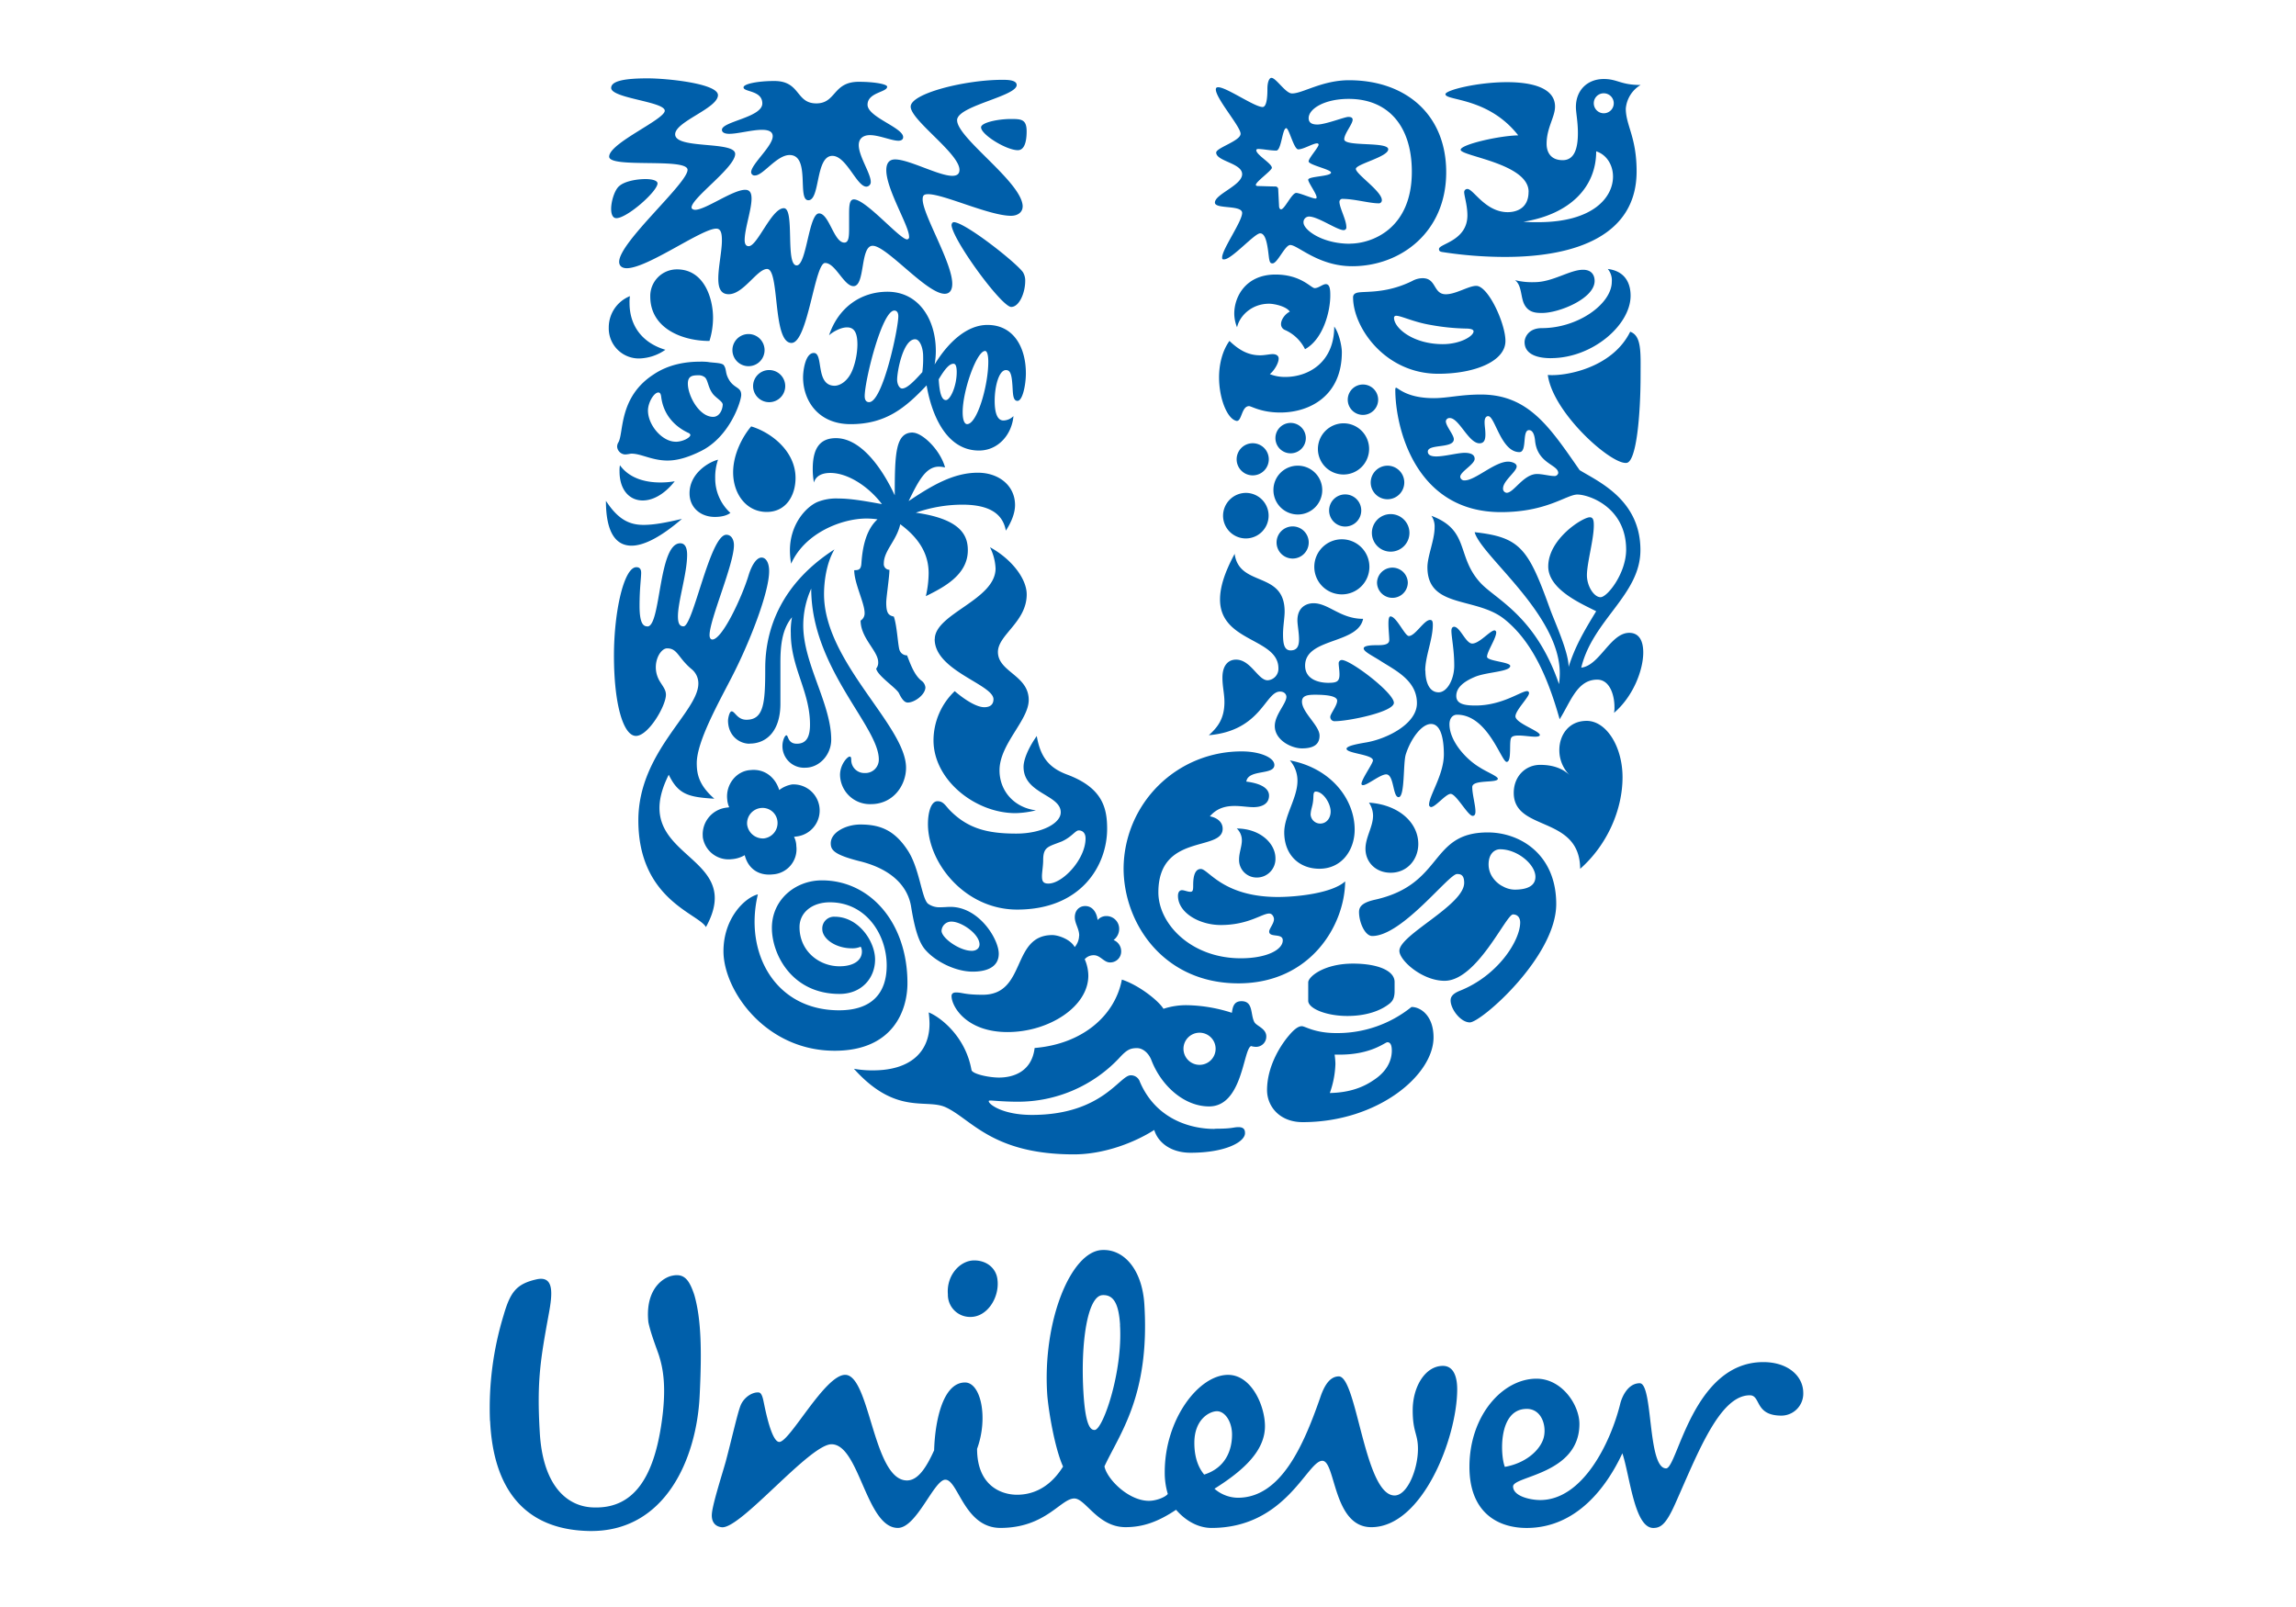 <svg id="8499f394-9643-4f8b-8617-f04625be88fb" data-name="Calque 1" xmlns="http://www.w3.org/2000/svg" viewBox="0 0 1000 700"><defs><style>.bba30c6e-b2a1-42fc-b238-8ef88d19bf99{fill:#005faa;}</style></defs><title>unilever</title><path class="bba30c6e-b2a1-42fc-b238-8ef88d19bf99" d="M674.13,163.32c2.26,16.55,27.34,38.85,34.14,38.32,4.54,0,6.27-21.6,6.27-38.32,0-9.58.53-17.08-4.53-18.82-8,16.21-29.09,19.52-35.88,18.82h0Zm1.39-7.32c18.11,0,34.67-14.46,34.67-27.18,0-5.93-2.79-10.79-9.94-11.66a7.65,7.65,0,0,1,1.75,5.56c0,9.58-14.62,20.21-30.49,20.21-5.75,0-7.49,4-7.49,6.09,0,4.88,4.7,7,11.5,7h0Zm-3.83-19.68c-2.44,0-5.93,0-7.84-3.83-1.58-3.14-1-8.19-4-10.46a30.23,30.23,0,0,0,8.54.87c7.85,0,15.34-5.39,21.08-5.39,3.83,0,5.05,2.44,5.05,4.87,0,7.67-15.49,13.94-22.81,13.94h0ZM282,272.88c5.91,0,4.69-36.23,14.27-36.23,2.27,0,3,2.27,3,5,0,8.19-4,20.21-4,26.83,0,3.31.87,4.35,2.44,4.35,4.18,0,11.5-39.89,18.64-39.89,2.26,0,3.31,2.26,3.31,4.53,0,8.36-10.62,32.4-10.62,39.19,0,1,.35,1.91,1.21,1.91,4.36,0,13.07-18.81,15.86-28.21,1.56-4.88,3.66-7.49,5.57-7.49,1.74,0,3.31,1.92,3.31,5.92,0,9.41-8.7,31.53-16.37,46.34-5.92,11.49-15.15,28-15.15,37.28,0,4.7.88,9.57,7.66,15.5-11.15-.69-15.67-1.74-19.86-10.44-18.64,37.09,34.32,33.45,16.2,66.36-3.31-5.92-29.44-12-29.44-46.5,0-29.79,26.13-47.21,26.13-59.58a8,8,0,0,0-3.14-6.44c-5.75-4.88-5.93-8.89-10.46-8.89-3.31,0-7.31,7.67-3.14,14.45,1.39,2.26,2.62,3.66,2.62,5.75,0,4.88-7.66,17.94-13.06,17.94s-9.58-13.41-9.58-35c0-19.16,4.35-38.49,9.76-38.49,1.56,0,2.09,1,2.09,2.44,0,2.26-.7,6.78-0.7,14.45,0,8.19,1.92,8.89,3.49,8.89h0ZM548.88,101.64c2.79,0,3.31,6.8,3.83,10.81,0.35,2.09.7,2.27,1.57,2.27,2.09,0,5.4-8,7.66-8,3.32,0,12.2,9.24,27,9.24,21.07,0,40.94-14.81,40.94-40.94,0-25.26-17.78-40.07-42.33-40.07-11.68,0-20.21,5.75-24.74,5.75-2.79.18-7-6.79-9.07-6.79-0.87,0-1.73,1.74-1.73,4.7,0,1.92,0,8-2.1,8-4.17,0-20.37-12-20.37-7.67,0,4,10.79,16.2,10.79,19.33s-10.63,6.1-10.63,8.19C529.72,70.3,541,71,541,75.87s-11.86,8.7-11.86,12.37c0,3,11.86.87,11.86,4.53s-8.71,15.85-8.71,19.33c0,0.88.17,0.88,0.87,0.88,3.31,0,13.25-11.34,15.68-11.34h0ZM325.4,359.11a6.72,6.72,0,0,1,5.92-7.14,6.53,6.53,0,0,1,7.31,5.92,6.75,6.75,0,0,1-5.92,7.32,6.92,6.92,0,0,1-7.31-6.09h0Zm-19.33,5.4a11.34,11.34,0,0,0,12.54,9.75,13.18,13.18,0,0,0,5.75-1.75c1.4,5.58,5.74,9.07,12.19,8.37a11,11,0,0,0,10.28-12.36,9.12,9.12,0,0,0-1-4l1.22-.17a11.38,11.38,0,0,0-2.1-22.65,12.6,12.6,0,0,0-5.57,2.44c-1.57-5.22-6.1-9.4-12.54-8.7-6.1.35-10.81,6.27-10.11,12.71a10,10,0,0,0,.87,3.49l-1.22.17a11.7,11.7,0,0,0-10.27,12.73h0ZM694.16,45a4.35,4.35,0,1,0,4.35-4.36A4.31,4.31,0,0,0,694.16,45h0ZM597,210.17a7.31,7.31,0,1,0,7.3-7.32,7.35,7.35,0,0,0-7.3,7.32h0Zm0.51,21.94a8.18,8.18,0,1,0,8.18-8.17,8.18,8.18,0,0,0-8.18,8.17h0Zm-25.08,14.8a12,12,0,1,0,12-12,12,12,0,0,0-12,12h0Zm6.45-24.55a7,7,0,1,0,7-7,7,7,0,0,0-7,7h0ZM556,236.3a7,7,0,1,0,7-7,7,7,0,0,0-7,7h0Zm18-40.76a11.15,11.15,0,1,0,11.15-11.15A11.22,11.22,0,0,0,574,195.54h0ZM587,174.11a6.62,6.62,0,1,0,6.62-6.62,6.62,6.62,0,0,0-6.62,6.62h0ZM555.5,190.83a6.62,6.62,0,1,0,6.62-6.61,6.62,6.62,0,0,0-6.62,6.61h0Zm-0.87,22.64a10.63,10.63,0,1,0,10.63-10.62,10.56,10.56,0,0,0-10.63,10.62h0Zm-21.94,11.16a9.92,9.92,0,1,0,9.93-9.93,10,10,0,0,0-9.93,9.93h0Zm5.92-24.56a7,7,0,1,0,7-7,7,7,0,0,0-7,7h0ZM515.45,456.84a7,7,0,1,0,7-7,7,7,0,0,0-7,7h0ZM328,168.19a7,7,0,1,0,7-7,7,7,0,0,0-7,7h0ZM319,152.51a7,7,0,1,0,7-7,7,7,0,0,0-7,7h0Zm7.49,171.4c7.31,0,13.41-5.4,13.41-17.42V288.73c0-6.8.52-14.47,5.05-19.86a31.27,31.27,0,0,0-.52,7c0,15,8.36,25.26,8.36,39.73,0,5.39-1.56,8.36-5.74,8.36-4,0-3.66-3.66-4.53-3.66-0.69,0-1.74,2.26-1.74,4.7a9.42,9.42,0,0,0,9.93,9.41c6.27,0,11.32-5.75,11.32-12.2,0-15.67-12.18-33.09-12.18-49.81a39.09,39.09,0,0,1,3.47-16c0,34.67,29.44,59.93,29.44,74.39a5.82,5.82,0,0,1-6.1,5.93,5.68,5.68,0,0,1-5.91-5.58c0-1.22-.18-1.57-0.69-1.57-1,0-4.19,3.48-4.19,8a13,13,0,0,0,13.41,12.71c9.93,0,15.34-8.36,15.34-15.85,0-18.29-35.72-46-35.72-75.6,0-5.06.87-13.24,4.53-19.51-23,14.8-30.14,34.49-30.14,51.73,0,15-.53,22.47-8.19,22.47-4,0-5-3.66-6.44-3.66-1,0-1.57,3.14-1.57,4,0,6.44,4.71,10.1,9.41,10.1h0Zm301.88-174c7.66,0,13.42-3.49,13.42-5.58,0-.7-1-1.21-3.31-1.21a95.6,95.6,0,0,1-15.33-1.57c-7.32-1.21-12.9-4-15-4a0.87,0.87,0,0,0-1,.86c0,4.53,8.35,11.5,21.26,11.5h0Zm-38-22.12c2.26-1.4,12,.87,24.73-5.4a9.43,9.43,0,0,1,4.52-1.21c6.11,0,4.53,7,10.11,7,4.36,0,9.93-3.66,13.24-3.66,5.21,0,12.71,16.38,12.71,24,0,8.88-13.4,14.29-29.26,14.29-23.17,0-37.1-20.21-37.1-33.27a1.84,1.84,0,0,1,1-1.74h0ZM330.1,389.58c-5.74,1.4-15,10.46-15,24.75,0,17.06,18.29,43.37,48.43,43.37,25.44,0,31.7-17.6,31.7-29.45,0-26.29-16.2-44.77-37.27-44.77-11.5,0-21.77,8.36-21.77,20.73,0,11.5,8.71,28.74,29.44,28.74,9.75,0,15.5-7,15.5-15,0-7.82-7.15-18.63-17.59-18.63a5.12,5.12,0,0,0-5.4,5.4c0,4.17,5.75,8.36,12.9,8.36a9.16,9.16,0,0,0,3.83-.7,4.17,4.17,0,0,1,.52,2.1c0,4-3.82,6.43-9.75,6.43-8.89,0-17.42-6.61-17.42-17.07,0-6.27,5.39-10.8,13.24-10.8,15.49,0,24.73,13.77,24.73,27.52,0,12.38-6.8,19.52-20.73,19.52-27.88,0-41.46-25.07-35.37-50.52h0ZM312.69,200.25c-4,1-12.37,5.92-12.37,14.63,0,6.28,4.88,10.29,11,10.29,3.14,0,5.4-.7,6.8-1.75a20.28,20.28,0,0,1-6.62-15.15,23.3,23.3,0,0,1,1.22-8h0ZM270,202.68a13.18,13.18,0,0,0-.17,2.61c0,8.18,4.36,12.71,10.11,12.71,4.35,0,9.4-2.61,13.93-8.36a36.67,36.67,0,0,1-6.27.52c-6.44,0-13.41-1.73-17.59-7.49h0Zm-6.09,15.5c0,13.24,4,19.51,11.15,19.51,5.57,0,13.06-4,21.95-11.66-6.8,1.57-12,2.61-16.72,2.61-6.27,0-11.15-2.44-16.37-10.46h0ZM529,491.67c8.36,0,7.84-.69,10.46-0.69s2.79,1.57,2.79,2.61c0,3.84-8.54,8.54-23.69,8.54-8.89,0-14.29-4.7-15.84-9.92-8.72,5.57-22,10.63-35,10.63-35.71,0-44.78-15.51-55.92-20.56-8.53-3.83-21.6,3.66-39.88-16.73a44.05,44.05,0,0,0,8.36.69c16,0,24.56-7.82,24.56-20.36a45.8,45.8,0,0,0-.35-4.88c4.88,1.92,16,10.28,18.63,25.07,0.35,1.74,7.49,3.31,12,3.31,6.27,0,14.28-2.61,15.5-12.88,20.9-1.74,35-14.11,38-29.79,7.49,2.44,16,9.23,18.12,12.72a31.38,31.38,0,0,1,10.45-1.57,66.8,66.8,0,0,1,19.34,3.31c0.35-2.27.7-5.06,4.19-5.06,5.22,0,3.83,5.75,5.58,9.06,0.87,1.74,5.22,2.79,5.22,6.27A4.45,4.45,0,0,1,547,456a7.66,7.66,0,0,1-2.09-.34c-3.48,1.23-3.66,26.29-18.3,26.29-10.79,0-20.73-8.88-25.07-20-1.22-3.3-3.84-5.39-6.28-5.39-2.79,0-4.35.53-7.67,4.18a60.5,60.5,0,0,1-44.41,19.16c-5.92,0-10.62-.52-11.85-0.52-0.69,0-.69.17-0.69,0.35,0,1.22,5.92,5.92,18.81,5.92,30.65,0,38.14-17.25,43-17.25a4.05,4.05,0,0,1,4,2.79c7.14,16.73,22.65,20.56,32.4,20.56H529ZM430.09,141.54c11.49,0,16.72,9.93,16.72,21.08,0,4.87-1.39,12-3.66,12s-1.92-4-2.27-7.67c-0.35-4.69-1.22-5.74-2.78-5.74-3,0-4.88,7-4.88,13.41,0,4,.68,8.54,3.83,8.54a6.34,6.34,0,0,0,4.35-1.91c-0.7,8-6.62,15-15,15-15.33,0-21.08-17.94-22.82-28.39-9.22,9.76-17.76,16.9-33.09,16.9-14.29,0-20.72-10.45-20.72-20.38,0-3,1-10.63,4.69-10.63,4.36,0,.52,14.28,9.07,14.28,2.09,0,5.92-1.75,8-7.49a32.24,32.24,0,0,0,1.91-10.28c0-4.7-1-7.66-4.52-7.66-3,0-6.62,2.26-7.84,3.48,4.18-12.54,14.28-19,25.43-19,13.76,0,21.08,12.2,21.08,25.78a33.93,33.93,0,0,1-.53,5.92c5.93-9.76,14.11-17.24,23-17.24h0ZM386.37,37.72c0-1-5.22-2.09-12.37-2.09-11.32,0-9.75,9.41-18.46,9.41-9.06,0-6.8-9.76-18.29-9.76-7,0-13.41,1.22-13.41,2.78,0,2.09,8.18,1.22,8.18,7,0,6.1-17.59,7.84-17.59,11.49,0,1.22,1.39,1.74,3.14,1.74,3.83,0,9.93-1.74,14.27-1.74,2.45,0,4.71.53,4.71,2.79,0,4.35-9.4,12.2-9.4,15.68a1.48,1.48,0,0,0,1.74,1.4c3.48,0,9.41-8.89,15-8.89,9.23,0,3.14,19.69,8.18,19.69,5.23,0,3-19.33,10.46-19.33,6.1,0,10.63,13.41,14.81,13.41a2,2,0,0,0,1.91-2.09c0-3.65-5.23-11.15-5.23-16,0-3,2.09-4.35,4.88-4.35,4,0,9.41,2.44,12.37,2.44,1,0,2.09-.35,2.09-1.57,0-4.18-15.51-8.7-15.51-14.11s8.54-5.4,8.54-7.84h0Zm248.22,343c-3.66,0-23.87,27-36.93,27-3.14,0-5.75-5.92-5.75-10.45,0-2.44,1.57-4.19,7.15-5.41,30-6.8,23.33-29.26,48.93-29.26,14.12,0,29.81,9.59,29.81,31.18,0,23-32.75,51.57-37.63,51.57-4,0-8.37-5.76-8.37-9.59,0-1.22.52-2.79,4-4.18,16.71-6.63,26.3-21.94,26.3-29.78,0-1.74-.87-3.48-3.14-3.48-3,0-15.67,28.91-29.78,28.91-9.76,0-19.69-8.89-19.69-13.05,0-7,28.22-19.87,28.22-29.63,0-3.66-1.74-3.83-3.13-3.83h0Zm18.81-10.79c-2.44,0-5.06,1.92-5.06,6.61,0,5.23,4,8.54,6.28,9.59a10.81,10.81,0,0,0,5.06,1.39c5.05,0,9.06-1.39,9.06-5.58,0-5.4-7.84-12-15.33-12h0ZM427.3,55.49c0,3.14,11,9.93,16,9.93,3,0,3.84-4,3.84-8.19,0-5.22-2.27-5.4-6.8-5.4-5.74,0-13.06,1.57-13.06,3.66h0ZM445.42,90c0-10.46-28.56-29.79-28.56-37.62a1.65,1.65,0,0,1,.16-0.87c2.09-5.75,25.78-9.76,25.78-14.47,0-2.27-4.17-2.27-6.27-2.27-16.2,0-39.89,5.93-39.89,11.68,0,5.92,21.25,20.38,21.25,27.53,0,1.91-1.21,2.61-3.13,2.61-5.92,0-18.82-7.14-24.91-7.14-2.79,0-3.83,1.91-3.83,4.7,0,8.36,9.92,24.22,9.92,28.91a1,1,0,0,1-.86,1.22c-3.14,0-17.94-17.42-23.17-17.42-1.92,0-2.09,2.61-2.09,6.44v5.93c0,4-.17,6.44-2.09,6.44-4.53,0-6.62-12.71-11-12.71-4.53,0-5.4,22.65-9.75,22.65-5.05,0-.7-24.92-5.58-24.92-5.4,0-11.5,16.55-15.32,16.55-1.4,0-1.75-1.39-1.75-2.62,0-5,3-13.23,3-18.11,0-2.44-.7-3.83-2.79-3.83-5.4,0-17.24,8.71-21.77,8.71-0.7,0-1.57-.35-1.57-1,0-4.18,19-17.42,19-23.34,0-5.75-26.14-1.92-26.14-8.54,0-5.57,18.64-11.32,18.64-17.07,0-5.05-22.13-7.31-30.65-7.31-10.29,0-15.86,1.21-15.86,4.17,0,4.53,23.34,5.93,23.34,9.93,0,3.84-24.21,14.11-24.21,20,0,5.22,34.14.34,34.14,5.75,0,5.91-29.79,31.52-29.79,40.06,0,1.92,1.4,2.79,3.31,2.79,9.07,0,32.58-17.24,39-17.24,2.26,0,2.44,2.77,2.44,5.22,0,4.53-1.57,11.5-1.57,16.56,0,4,1,6.79,4.53,6.79,6.44,0,12.37-11,16.72-11,5.58,0,2.26,32.22,10.63,32.22,7.13,0,10.09-34.83,14.63-34.83s8.19,10.1,12.37,10.1c5.22,0,2.78-17.59,8.36-17.59,6.1,0,23.51,20.91,31.35,20.91,2.44,0,3.31-1.92,3.31-4.36,0-9.22-12.89-30.13-12.89-36.75,0-1.75.52-2.27,2.44-2.27,6.79,0,26.65,9.41,36.05,9.41,3.13,0,5.05-1.74,5.05-4h0ZM683.2,290.47c2.79-8.71,6.26-14.82,12-24.22-5.74-3-20.88-9.23-20.88-19.51,0-12,15-21.42,18.1-21.42,1.4,0,1.75,1.22,1.75,3.48,0,6.26-3,16.37-3,21.76,0,4.87,3.14,9.58,5.92,9.58,3,0,11.16-10.45,11.16-20.72,0-18.46-16.21-24-21.24-24-4.71,0-13.25,7.66-33.3,7.66-37.44,0-46-37.1-46-53.31,0-.7.16-0.87,0.34-0.87,0.88,0,4.54,4.53,16.38,4.53,6.1,0,11.68-1.57,20.57-1.57,20.89,0,30.13,14.46,43,32.93,7.82,4.87,26.47,12.71,26.47,34.83,0,19.5-20.73,30.31-25.77,51.2,8-.87,12.7-15.16,20.9-15.16,4.19,0,6.1,3.32,6.1,8.54,0,7.67-4.36,19.17-12.72,26.31a11.29,11.29,0,0,0,.18-2.61c0-4.88-1.93-11.85-7.5-11.85-8.69,0-11.48,9.41-16.37,17.25-5-17.76-11.84-33.8-24-43.55C643,259.8,621.7,265.2,621.7,247.09c0-4.88,3.13-11.84,3.13-17.41a8.18,8.18,0,0,0-1.4-5c16.73,6.26,10.81,17.41,21.09,28.9,6.43,7.32,24.2,14.29,34.49,44.42a33.56,33.56,0,0,0,.34-4.69c0-25.78-34.13-51-37.09-61.49C662.11,234,665.6,238.91,675,265c1.91,5.41,8.19,18.82,8.19,25.44h0ZM309,148.51a34.33,34.33,0,0,0,1.56-10.1c0-8.36-3.82-21.07-15.68-21.07a11.59,11.59,0,0,0-11.66,11.84c0,13.77,13.76,19.34,25.78,19.34h0ZM294.22,192.4c-5.75,0-12-7.13-12-13.58,0-3.49,2.62-7.85,4.51-7.85,0.7,0,1.05.52,1.23,1.74,1,8.54,6.62,13.42,11.85,15.85a1.4,1.4,0,0,1,.88.87c0,1.22-3.32,3-6.45,3h0ZM314.78,176c0,2.44-1.4,5.58-4.19,5.58-6.09,0-11-9.24-11-14.46,0-3.3,1.92-3.65,4.53-3.65a4.24,4.24,0,0,1,2.61.7c1.56,0.87,1.56,4.35,3.47,7,1,1.74,4.53,3.66,4.53,4.88h0Zm-6.1-18.29a25.86,25.86,0,0,0-3.83-.17c-5.75,0-13.42,1-20.2,5.58-15.34,9.93-12.9,25.6-15.34,29.61a3.53,3.53,0,0,0-.52,1.92,3.7,3.7,0,0,0,3.31,3.3c1.4,0,2.27-.34,3-0.34,4.18,0,8.88,3,15.67,3,4,0,8.71-1.22,14.64-4.19,12.54-6.27,17.42-21.77,17.42-24.39,0-3.31-2.61-2.79-4.88-5.92-2.44-3.65-1.22-5-2.79-7.14-1-.87-3.31-0.87-6.45-1.22h0Zm18.47,28.05c-3.83,4.52-7.84,12.18-7.84,20,0,9.39,5.75,17.24,14.63,17.24,8.54,0,12.55-7.32,12.55-14.8,0-11.68-10.63-19.87-19.34-22.47h0Zm-37.28-33.45a20.85,20.85,0,0,1-11.32,3.83,13.1,13.1,0,0,1-13.41-13.41A14.67,14.67,0,0,1,274.37,129a16.73,16.73,0,0,0-.18,3c0,9.93,5.58,17.41,15.68,20.38h0ZM599.75,253.71a6.71,6.71,0,0,1,13.41,0,6.7,6.7,0,1,1-13.41,0h0ZM604.27,454c0.87,0,1.92.52,1.92,3.66,0,3.82-1.75,8.87-8,12.88-4.36,3-10.29,5.4-19,5.57a41.2,41.2,0,0,0,2.44-12.72,33.72,33.72,0,0,0-.35-4h2.26c13.76,0,19.68-5.4,20.72-5.4h0Zm1.39-17.26c1.4-1.22,1.74-3.13,1.74-5v-4c0-5.05-7.65-8-18.1-8-12.72,0-19.52,5.75-19.52,8.19v8c0,3.31,7.67,6.62,17.08,6.62,7.49,0,14.29-1.92,18.8-5.76h0Zm9.06,1.92A51.36,51.36,0,0,1,582,450c-9.41,0-13.59-3-15-3-1.74,0-3.66,1.74-5.57,4-4.18,4.88-9.58,13.93-9.58,23.85,0,7,5.4,13.95,15.51,13.95,32.58,0,57-20.39,57-36.92,0-9.42-5.58-13.25-9.59-13.25h0Zm6.1-146.49c0,4.35,1.4,9.4,5.76,9.4,3.66,0,6.8-5.57,6.8-11.66,0-7-1.23-12.37-1.23-15.17,0-1.21.52-1.73,1.23-1.73,2.61,0.17,5.05,7.32,7.84,7.32,3.14,0,7.83-5.75,9.74-5.75a0.89,0.89,0,0,1,.7.87c0,2.61-4,8.36-4,10.63,0,1.92,10.11,2.26,10.11,4,0,2.61-10.63,2.61-15.66,4.88-4.88,2.09-7.84,4.7-7.84,8.18s3.48,4.18,8.36,4.18c11.66,0,19.86-6.27,22.46-6.27a0.82,0.82,0,0,1,.87.87c0,1.75-5.92,7.5-5.92,10.11,0,3,10.81,6.43,10.63,8.18-0.17.52-.86,0.69-2.09,0.69-1.91,0-4.88-.51-7.15-0.51-1.4,0-2.61.17-3.14,0.86-1.23,1.4.35,10.63-2.09,10.63-2.26,0-8.19-20.56-21.59-20.56-1.92,0-3.31,1.57-3.31,4.19,0,7,6.8,15,13.24,18.81,2.95,1.92,7.83,3.83,7.83,4.88,0,2.08-11.14.17-11.14,3.65,0,3.14,1.39,7.85,1.39,10.63,0,0.87-.17,1.91-1.22,1.91-2.08,0-7.14-9.58-9.59-9.58-2.08,0-6.61,5.74-8.53,5.74a1,1,0,0,1-.87-1c0-4,6.45-13.06,6.45-21.95,0-4.18-.52-13.24-5.58-13.24-4.19,0-8.89,6.61-11,13.24-1.22,3.83-.34,18.64-3.13,18.64-2.61,0-1.92-9.93-5.4-9.93-2.59,0-8.17,4.7-10.09,4.7a0.61,0.61,0,0,1-.69-0.52c0-2.08,5-8.88,5-10.27,0-2.62-11.5-3-11.5-5.06,0-1.22,4.53-2.09,8.72-2.79,8.88-1.57,21.94-8,21.94-17.07,0-10.11-9.77-14.45-16.19-18.63-3.32-2.1-7-3.84-7-5.23s4.19-1.4,5.92-1.4c2.6,0,5.22-.17,5.22-2.26,0-1.57-.36-4.69-0.36-7.13,0-1.75.18-3.14,0.88-3.14,2.61,0,6.28,8.53,8,8.53,2.78,0,6.62-7,9.24-7,0.87,0,1.21.52,1.21,2.09,0,6.44-3.31,13.76-3.31,20h0Zm-83.09-51c1.92,14.79,21.78,7.3,21.78,25.24,0,2.62-.7,6.45-0.7,9.75,0,3.84.35,7.15,3.31,7.15s3.66-2.09,3.66-4.88-0.7-6.26-.7-8.18c0-6.1,4.35-7.49,7-7.49,6.62,0,11.67,6.8,21.61,6.8-2.26,11.14-25.26,8.18-25.26,20.38,0,6.09,6.09,7.49,10.1,7.49,3.66,0,4.87-.53,4.87-3.66,0-1.75-.35-3.66-0.35-4.88a1.37,1.37,0,0,1,1.4-1.39c3.83,0,22.64,14.28,22.64,18.64,0,4-19.86,8-25.61,8a1.85,1.85,0,0,1-2.09-1.91c0-1.22,3-4.89,3-7,0-1.56-2.61-2.61-9.58-2.61-3.31,0-5.75.35-5.75,3,0,4.7,7.66,10.45,7.66,14.8,0,3.48-2.09,5.57-7.66,5.57-4.7,0-11.84-3.66-11.84-9.75,0-4.88,5.06-9.76,5.06-12.72,0-.87-0.7-2.27-2.79-2.27-6.45,0-8.19,17.07-31,19,3.66-3.31,6.8-7,6.8-14.46,0-3.66-.87-6.63-0.87-10.62,0-5.22,2.43-7.84,5.92-7.84,6.45,0,9.57,9,13.76,9a5,5,0,0,0,4.7-5.21c0-13.25-25.43-11.33-25.43-30,0-5.05,1.74-11.32,6.44-20h0Zm33.1,113.22a4.17,4.17,0,0,0,4.18,4.35c2.79,0,4.54-2.44,4.54-5.22,0-3.66-3.31-8.71-6.46-8.71-1.39,0-.86,2.08-1.22,4.35-0.17,1.75-1,3.84-1,5.23h0Zm-9.05-23.17c18.29,3.48,28.23,17.24,28.23,30.14,0,8.89-5.58,17.06-15.34,17.06-8.88,0-15.33-6.09-15.33-15.84,0-7.31,5.76-15,5.76-22.48a13.45,13.45,0,0,0-3.31-8.88h0Zm-23.17,29.62a7,7,0,0,1,2.27,5.23c0,2.61-1.22,5.4-1.22,8.35a7.66,7.66,0,0,0,7.67,7.83,8.1,8.1,0,0,0,8.18-8.36c0-6.6-6.8-13-16.9-13h0Zm57.66-11.16a10.38,10.38,0,0,1,1.75,5.58c0,4.88-3.3,9.41-3.3,14.46,0,5.74,4.36,10.44,11,10.44,7.15,0,12-5.75,12-12.53,0-9.23-8.37-17.08-21.43-18h0Zm-53.48-9.23c8,1,9.93,3.83,9.93,6.09,0,3.84-3.48,5.05-6.79,5.05-2.43,0-5.22-.52-8.19-0.52-3.84,0-7.66.87-10.8,4.53,2.26,0.35,5.58,1.91,5.58,5.4,0,10.1-28,1.74-28,27.69,0,13.77,14.29,28.73,35.89,28.73,11.15,0,18.29-3.64,18.29-7.82,0-3.31-5.92-1-5.92-3.83,0-1.23,2.09-3.49,2.09-5.4,0-.87-0.69-2.44-2.09-2.44-3.14,0-9.05,5-21.08,5-9.4,0-18.64-5.4-18.64-12.72,0-1.57.7-2.45,1.74-2.45s2.44,0.7,3.66.7c1.05,0,1.22-.7,1.22-2.62s0-7.32,3.32-7.32,9.57,12.2,33.61,12.2c8,0,23.52-1.57,29.27-6.8-0.18,19.17-15.16,44.42-46.51,44.42-32.58,0-50-26.12-50-50.17a51.28,51.28,0,0,1,51.56-50.86c7.65,0,14.11,2.62,14.11,5.92,0,4.53-11.32,1.75-12.2,7.14h0ZM416.69,162.1c0-3-.7-3.66-1.4-3.66-1.74,0-3.66,2.09-6.44,6.78,0.35,6.27,1.39,9.06,3.13,9.06,1.92,0,4.71-6.1,4.71-12.19h0Zm-23.87,7.14c1.92,0,4.35-2.09,8.89-7.14a44.69,44.69,0,0,0,.35-7c0-3.49-1.4-7.32-3.49-7.32-5.22,0-7.83,13.94-7.83,17.6,0,2.09,1.05,3.83,2.09,3.83h0Zm28.39,15.51c4.36,0,9.23-16.72,9.23-27.17,0-2.26-.35-4.7-1.39-4.7-3.66,0-9.77,17.24-9.77,26.65,0,3.66.88,5.22,1.93,5.22h0Zm-42.68-9.58c5.93,0,12.72-32,12.72-37.45,0-1.39-.52-2.44-1.74-2.44-5.4,0-12.9,30.48-12.9,37.27,0,1.22.35,2.62,1.92,2.62h0Zm19,13.24c-7.49,0-7.83,9.07-7.83,27.35-5.58-12-14.81-24.91-25.61-24.91-7.32,0-10.11,4.88-10.11,13.41a32.78,32.78,0,0,0,.52,5.92c0.88-3,3.66-4.17,7.15-4.17,7.49,0,16.54,5.74,22.47,13.58-6.8-1.22-13.41-2.44-19-2.44a21.88,21.88,0,0,0-9.23,1.57c-5,2.26-11.85,9.76-11.85,21.08a34.55,34.55,0,0,0,.53,5.74c6.09-13.59,22.29-19.67,32.74-19.67a33.28,33.28,0,0,1,4.87.35c-5.4,4.87-6.62,13.41-7,19.15-0.18,2.79-1.22,3-3.13,3,0,5.74,4.52,14.28,4.52,18.64a3.67,3.67,0,0,1-1.74,3.31c0,7.66,7.66,13.24,7.66,18.12a4.11,4.11,0,0,1-.87,2.79c0.52,3.13,8.89,8.53,9.94,10.79,1.74,3.66,3,4,3.82,4,3,0,7.67-3.48,7.67-6.62a4.12,4.12,0,0,0-1.56-2.78c-3.32-2.44-5.06-7.66-6.44-11.15a3.41,3.41,0,0,1-3.31-2.44c-0.7-2.27-1.05-10.45-2.44-14.45-2.27-.52-3.31-1.39-3.31-6.1,0-2.26,1.39-11.15,1.39-14.28a2.48,2.48,0,0,1-2.44-2.79c0-5.56,5.58-9.92,7.15-17.06,9.93,7.31,12.37,14.8,12.37,21.42a45.89,45.89,0,0,1-1.22,9.92c7.32-3.66,18.29-9.05,18.29-20,0-6.44-3-13.58-22.65-16.37a61.66,61.66,0,0,1,20.21-3.49c11.15,0,17.59,3.49,19,11.32,2.26-3.47,4-7.48,4-11.14,0-8.54-7.13-14.1-16.2-14.1-10.62,0-20,5.56-30.14,12.36,4.54-9.4,7.67-15,13.25-15a13.33,13.33,0,0,1,2.61.34c-2.09-7.67-9.93-15.16-14.11-15.16h0ZM286.38,79.87c0,3.48-13.24,15.16-17.94,15.16-1.74,0-2.26-2.09-2.26-4,0-3.49,1.57-8.36,3.48-9.94C271.92,79,277.15,78,281.16,78c2.44,0,5.22.51,5.22,1.91h0ZM691,314c8.71,0,15.68,11.32,15.68,24.57,0,14.1-6.62,29.44-18.45,39.88-0.18-23.51-28.93-16-28.93-33.09,0-7.31,5.22-12.19,11.5-12.19q8.36,0,13.06,4.71a15.46,15.46,0,0,1-4.71-11.15c0-6.62,4.19-12.72,11.84-12.72h0ZM561.78,135.79c-1.39-2.27-6.62-3.49-9.06-3.49-7.66,0-12.88,5.4-13.93,10.28a16.39,16.39,0,0,1-1.22-5.92c0-7.67,5.23-17.07,17.95-17.07,11.16,0,15.5,5.92,17.07,5.92,1.74,0,3.48-1.74,4.88-1.74,1.92,0,1.92,3,1.92,5,0,7-3.13,19-11,23.34a17.7,17.7,0,0,0-8.71-8.36,2.73,2.73,0,0,1-1.74-2.61c0-1.92,1.74-4.36,3.83-5.4h0Zm-26.3,12.71c4.53,4.35,8.53,6.27,13.41,6.27,1.91,0,4.18-.52,5.4-0.52,1.57,0,2.62.7,2.62,1.92,0,1.92-1.75,5.06-3.84,6.8a17.44,17.44,0,0,0,6.79,1.22c9.93,0,21.25-6.27,21.25-21.94,2.09,2.77,3.32,8.53,3.32,11.14,0,19-13.95,26.3-26.82,26.3-8.37,0-12.55-2.78-13.59-2.78-3.3,0-3.13,6.62-5.4,6.44-4-.69-7.67-9.59-7.67-19,0-5.58,1.4-11.5,4.53-15.85h0ZM414.42,97.82c0,6.09,21.77,35.88,26,35.88,3.48,0,6.1-6.1,6.1-11.33a7,7,0,0,0-1-3.82c-3.14-4.35-25.26-21.78-30.13-21.78a1,1,0,0,0-.87,1h0ZM665.77,83.53c0-12.36-29.6-15.5-29.6-18.29,0-2.27,16.54-6.1,25.08-6.28-13.08-16.72-31.7-15-31.7-17.93,0-1.75,13.94-5.24,26.82-5.24,10.8,0,20.91,2.45,20.91,10.64,0,4.53-3.67,9.24-3.67,16.2,0,3.83,1.92,7.14,7,7.14,5.41,0,6.63-5.75,6.63-11.85,0-5-.87-8.88-0.87-11.31,0-7.32,5-12.2,12.18-12.2,5.92,0,7.31,2.61,16,2.61A13.3,13.3,0,0,0,708.1,47.3c0,7.32,4.71,12.37,4.71,27.35,0,27.52-25.77,37.27-57.32,37.27a178.89,178.89,0,0,1-27-2.09c-1.4-.18-1.75-0.52-1.75-1.39,0-2.27,12.37-3.49,12.37-14.63,0-4.35-1.4-8.54-1.4-10.1a1.38,1.38,0,0,1,1.4-1.4c2.61,0,7.82,10.11,17.58,10.11,2.62,0,9.06-.87,9.06-8.89h0Zm29.43-17.59c0,15.51-11.3,27.35-31.69,30.66,2.26,0.18,4.36.18,6.45,0.18,23.85,0,32.57-10.8,32.57-19.86,0-5.05-2.79-9.58-7.33-11h0ZM678.67,206c0-3.66-9.24-4-10.11-14.29-0.18-1.57-.7-4.35-2.62-4.35-3.13,0-.69,9.58-4.18,9.58-8,0-10.63-15.67-13.59-15.67-0.7,0-1.57.52-1.57,2.61,0,1.92.35,3.13,0.35,5.39s-0.53,3.83-2.59,3.83c-4.71,0-8.89-11-12.9-11a1.58,1.58,0,0,0-1.74,1.39c0,2.09,3.48,5.92,3.48,7.83,0,4.19-11.33,1.91-11.33,5.4,0,1.57,1.57,2.1,3.67,2.1,3.66,0,9.41-1.57,12.36-1.57,1.75,0,4.37.35,4.37,2.61,0,2.44-6.28,5.58-6.28,7.84a1.75,1.75,0,0,0,1.91,1.56c4.71,0,13.06-8.18,19-8.18,1.05,0,3.67.52,3.67,2.09,0,2.26-5.93,6.26-5.93,9.57a1.76,1.76,0,0,0,1.57,1.92c3.14,0,7.32-8.19,13.25-8.19,2.26,0,5.58.88,7.31,0.88a1.67,1.67,0,0,0,1.93-1.39h0ZM553.94,73.08c0-1.92-6.78-5.58-6.78-7.66,0-.35.35-0.53,0.86-0.53,1.91,0,5.22.7,7.84,0.7,2.26,0,2.61-9.75,4.35-9.75,1.21,0,3.31,9.22,5.23,9.22,2.26,0,6.43-2.61,8.18-2.61a0.6,0.6,0,0,1,.69.52c0,1.22-4.35,5.92-4.35,7.32,0,1.57,9.76,3.49,9.76,4.88,0,1.74-9.94,1.57-9.94,3.12,0,1.22,3.66,6.1,3.66,7.67a0.47,0.47,0,0,1-.52.52c-1.39,0-6.78-2.44-8.36-2.44-1.92,0-5.05,7.15-6.62,7.15-0.53,0-.87-0.7-0.87-1.57l-0.35-7a1.23,1.23,0,0,0-1.22-1.39c-2.09,0-6.1-.18-7.32-0.18-0.86,0-1.21-.17-1.21-0.52,0-1.39,7-6.27,7-7.48h0Zm34,33.09c-12.2,0-20.21-6.1-20.21-9.23a2.43,2.43,0,0,1,2.44-2.61c3.84,0,12.2,5.91,15,5.91a1.15,1.15,0,0,0,1.21-1.38c0-3.13-3-8.36-3-11a1.31,1.31,0,0,1,1.57-1.22c4.7,0,11.68,1.92,15.33,1.92a1.34,1.34,0,0,0,1.57-1.4c0-3.84-11.32-11.32-11.32-13.59,0-2.09,14.1-5.22,14.1-8.54,0-3.48-19.16-1-19.16-4.36,0-2.44,3.66-6.61,3.66-8.52,0-.88-0.69-1.22-1.91-1.22-1.57,0-9.93,3.31-13.42,3.31-1.75,0-3.83-.35-3.83-2.79,0-4,6.8-8.37,17.43-8.37,17.23,0,27.51,11.85,27.51,31.71,0,25.07-17.59,31.34-27,31.34h0ZM470,407.54a8,8,0,0,1-1.92,5c-1.91-3.49-7.32-5.23-9.74-5.23-18,0-11.16,26-30.32,26-8,0-8.72-1-11.66-1-1.22,0-1.92.52-1.92,1.56,0,4.53,6.44,15.69,24.38,15.69s35.19-11,35.19-24.58a18.31,18.31,0,0,0-1.57-7.15,5.11,5.11,0,0,1,4-1.74c2.79,0,4.36,3.14,7,3.14a4.76,4.76,0,0,0,4.88-4.87,5.27,5.27,0,0,0-3.32-4.89,6,6,0,0,0,2.44-4.69,5.54,5.54,0,0,0-5.56-5.75,4.94,4.94,0,0,0-3.83,1.74c-0.35-3.14-2.09-6.1-5.4-6.1-2.61,0-4.53,1.92-4.53,4.88,0,2.79,1.92,5,1.92,8h0Zm-46.86,6.62c-5.22,0-13.06-5.58-13.06-8.71a4.23,4.23,0,0,1,4.35-4c4.35,0,12.19,5.4,12.19,9.94,0,1.22-.87,2.79-3.49,2.79h0Zm-48.6-39c13.94,3.48,20.9,11,22.3,19.87,1.39,8.54,3.13,15.51,6.45,19,4.36,4.86,12.9,9.21,20.38,9.21,6.27,0,11.33-2.08,11.33-7.82,0-6.28-8.54-20.39-21.08-20.39-1.22,0-2.79.17-4.53,0.17a8.38,8.38,0,0,1-5.23-1.57c-2.79-2.44-3.66-15.51-8.89-23.33-5.74-8.72-12-11.15-20.55-11.15-6.09,0-12.89,3.31-12.89,8.19,0,3,1.56,5,12.71,7.83h0ZM462,353.88c0-7.84-16.2-8-16.2-19.85,0-3,1.91-8,5.75-13.42,1.56,9.06,5.23,13.77,13.06,16.73,15.5,5.74,17.59,14.45,17.59,23.69,0,15.66-11,35.18-39.19,35.18-22.65,0-38.85-20.21-38.85-37.28,0-4.71,1.22-9.93,4.19-9.93,2.61,0,3.48,2.09,5.57,4.18,7.83,7.84,16.37,9.93,28.73,9.93,11.16,0,19.34-4.53,19.34-9.23h0Zm0.69,12.55c-6.09,2.44-8.35,2.26-8.35,8.34,0,2.27-.52,5.23-0.52,6.8,0,2.09.35,3.31,2.79,3.31,6.26,0,16.19-10.63,16.19-19.68,0-2.44-1.39-3.48-3-3.48-1.4,0-3,2.79-7.15,4.71h0Zm-55.56-88c0-11.14,26.48-17.07,26.48-30.83a22.81,22.81,0,0,0-2.44-9.23c9.23,5,16,13.59,16,20.55,0,12-12.53,17.59-12.53,25.08,0,8.71,13.41,10.11,13.41,20.9,0,8.88-12.72,19.16-12.72,30.66,0,8.88,6.26,16.19,15.85,17.42a40.17,40.17,0,0,1-8.89,1.22c-17.59,0-35.71-14.47-35.71-31.71a29.73,29.73,0,0,1,9.24-21.43c4.87,4.18,9.75,7,12.88,7,2.79,0,4-1.4,4-3.48,0-6.45-25.61-12.37-25.61-26.14h0Z"/><path class="bba30c6e-b2a1-42fc-b238-8ef88d19bf99" d="M443,651.1c4.92,0,13.38-1.6,20-12.27-3.8-8.44-6.52-25.55-6.91-31.76-2-31.81,10.3-61.73,23.72-62.56,9.84-.59,17.71,8.72,18.61,23.77,2.43,39.66-10.79,56.22-17.39,70.47,1.12,5.56,10.49,15,19.37,15,3.27,0,7.23-1.63,8.22-3a32.33,32.33,0,0,1-1.33-9.51c0-23,14.79-42.36,27.58-42.36,10.19,0,16.07,13.46,16.07,22.36,0,10.48-8.86,19-22,27.24a15.78,15.78,0,0,0,10.19,3.93c18.71,0,28.54-22.64,35.78-43.34,1.31-3.94,3.62-9.52,8.2-9.52,7.89,0,11.17,51.87,24.29,51.87,5.6,0,10.18-11.49,10.18-20.33,0-6.57-2.29-7.23-2.29-16.76,0-10.49,5.58-19.36,13.15-19.36,4.58,0,6.23,4.59,6.23,10.17,0,21-15.1,60.09-37.41,60.09-16.77,0-15.46-28.92-21.34-28.92-6.59,0-15.78,29.25-48.28,29.25-5.27,0-10.83-2.63-15.42-7.91-7.89,5.28-14.47,7.57-22,7.57-12.14,0-17.39-12.49-22.31-12.49-5.92,0-12.46,12.82-32.18,12.82-15.77,0-18.4-21-24-21-4.93,0-12.48,21-20.68,21-13.81,0-16.74-36.44-28.9-36.44-9.53,0-39.6,37-47.77,36.15-3.28-.35-4.66-2.8-4.31-6.09,0.46-4.54,4.37-16.69,6-22.46,2.66-10,5.09-20.93,6.45-24.41s5-6,7.92-5.76c1.47,0.14,1.91,2.89,2.38,5.15,1.65,8.14,4,16.41,6.59,16.41,4.6,0,19.84-29.23,28.69-29.23,10.84,0,12.15,46,26.92,46,4.93,0,8.56-5.92,11.83-13.13,0.34-12.17,3.61-29.54,13.46-29.54,6.91,0,10.19,15.41,5.25,28.9,0,16.06,10.5,20,17.4,20h0Zm244.9-30.84c0-8.21-7.54-19.71-18.7-19.71-14.78,0-29.2,16.09-29.2,38.41,0,20,12.45,26.61,24.91,26.61,21.68,0,34.82-17.76,41.7-32.52,3.29,9.85,5.23,32.52,13.46,32.52,3.28,0,5.58-1.65,9.54-10.52,9.83-22,19.34-47.27,32.5-47.27,4.91,0,2,8.86,13.77,8.86a9.58,9.58,0,0,0,9.51-9.86c0-7.55-6.88-13.46-17.39-13.46-30.84,0-37.4,46.3-42.34,46.3-8.21,0-5.58-37.09-11.5-37.09-5.26,0-7.89,6.24-8.54,9.18-4.27,17.07-16.41,41.7-34.8,41.7-4.26,0-11.81-1.65-11.81-5.92,0-4.6,28.89-5.23,28.89-27.24h0Zm-200.06-43.1c-0.57-9.17-2.79-13.3-7.71-13-6.54.4-9.56,21-8.24,42.57,0.85,14.11,3,16.27,4.91,16.15,3.62-.21,12.28-25.42,11-45.74h0ZM434.48,557.9c-0.31-5.27-4.58-8.87-10.16-8.87-6.24,0-12.17,6.56-11.48,14.77a9.66,9.66,0,0,0,9.86,9.85c7.21,0,12.46-8.19,11.79-15.74h0Zm102.12,67c0-5.56-3-10.18-6.57-10.18-3,0-9.84,3.28-9.84,13.79,0,8.21,2.94,12.14,4.27,13.81,9.51-3,12.14-10.86,12.14-17.42h0ZM664.93,613.7c6.91,0,8.89,8.18,7.24,13.12s-7.55,10.5-16.75,12.14c-2-4.93-3-25.25,9.51-25.25h0Zm-451.52,5.24a138.24,138.24,0,0,1,5.92-46c2.95-10.16,5.58-13.79,14.76-15.75,7.22-1.32,6.58,6.22,4.94,15.09-3.6,19.69-5.27,29.2-3.94,51.54,1.29,23.63,12.14,32.82,24,32.82,17.73,0.34,25.61-14.43,28.89-35.78,2.62-17.07.64-25.29-1-30.53-1-3-3.6-9.53-4.59-14.43-1.3-12.49,4.59-18.37,9.53-20,5.91-1.65,8.22,1.32,10.5,8.22,3,10.5,3.29,24.26,2.3,44-1.31,26.91-14.77,59.45-48.25,58.77-28.89-.63-41.68-19.36-43-47.91h0Z"/></svg>